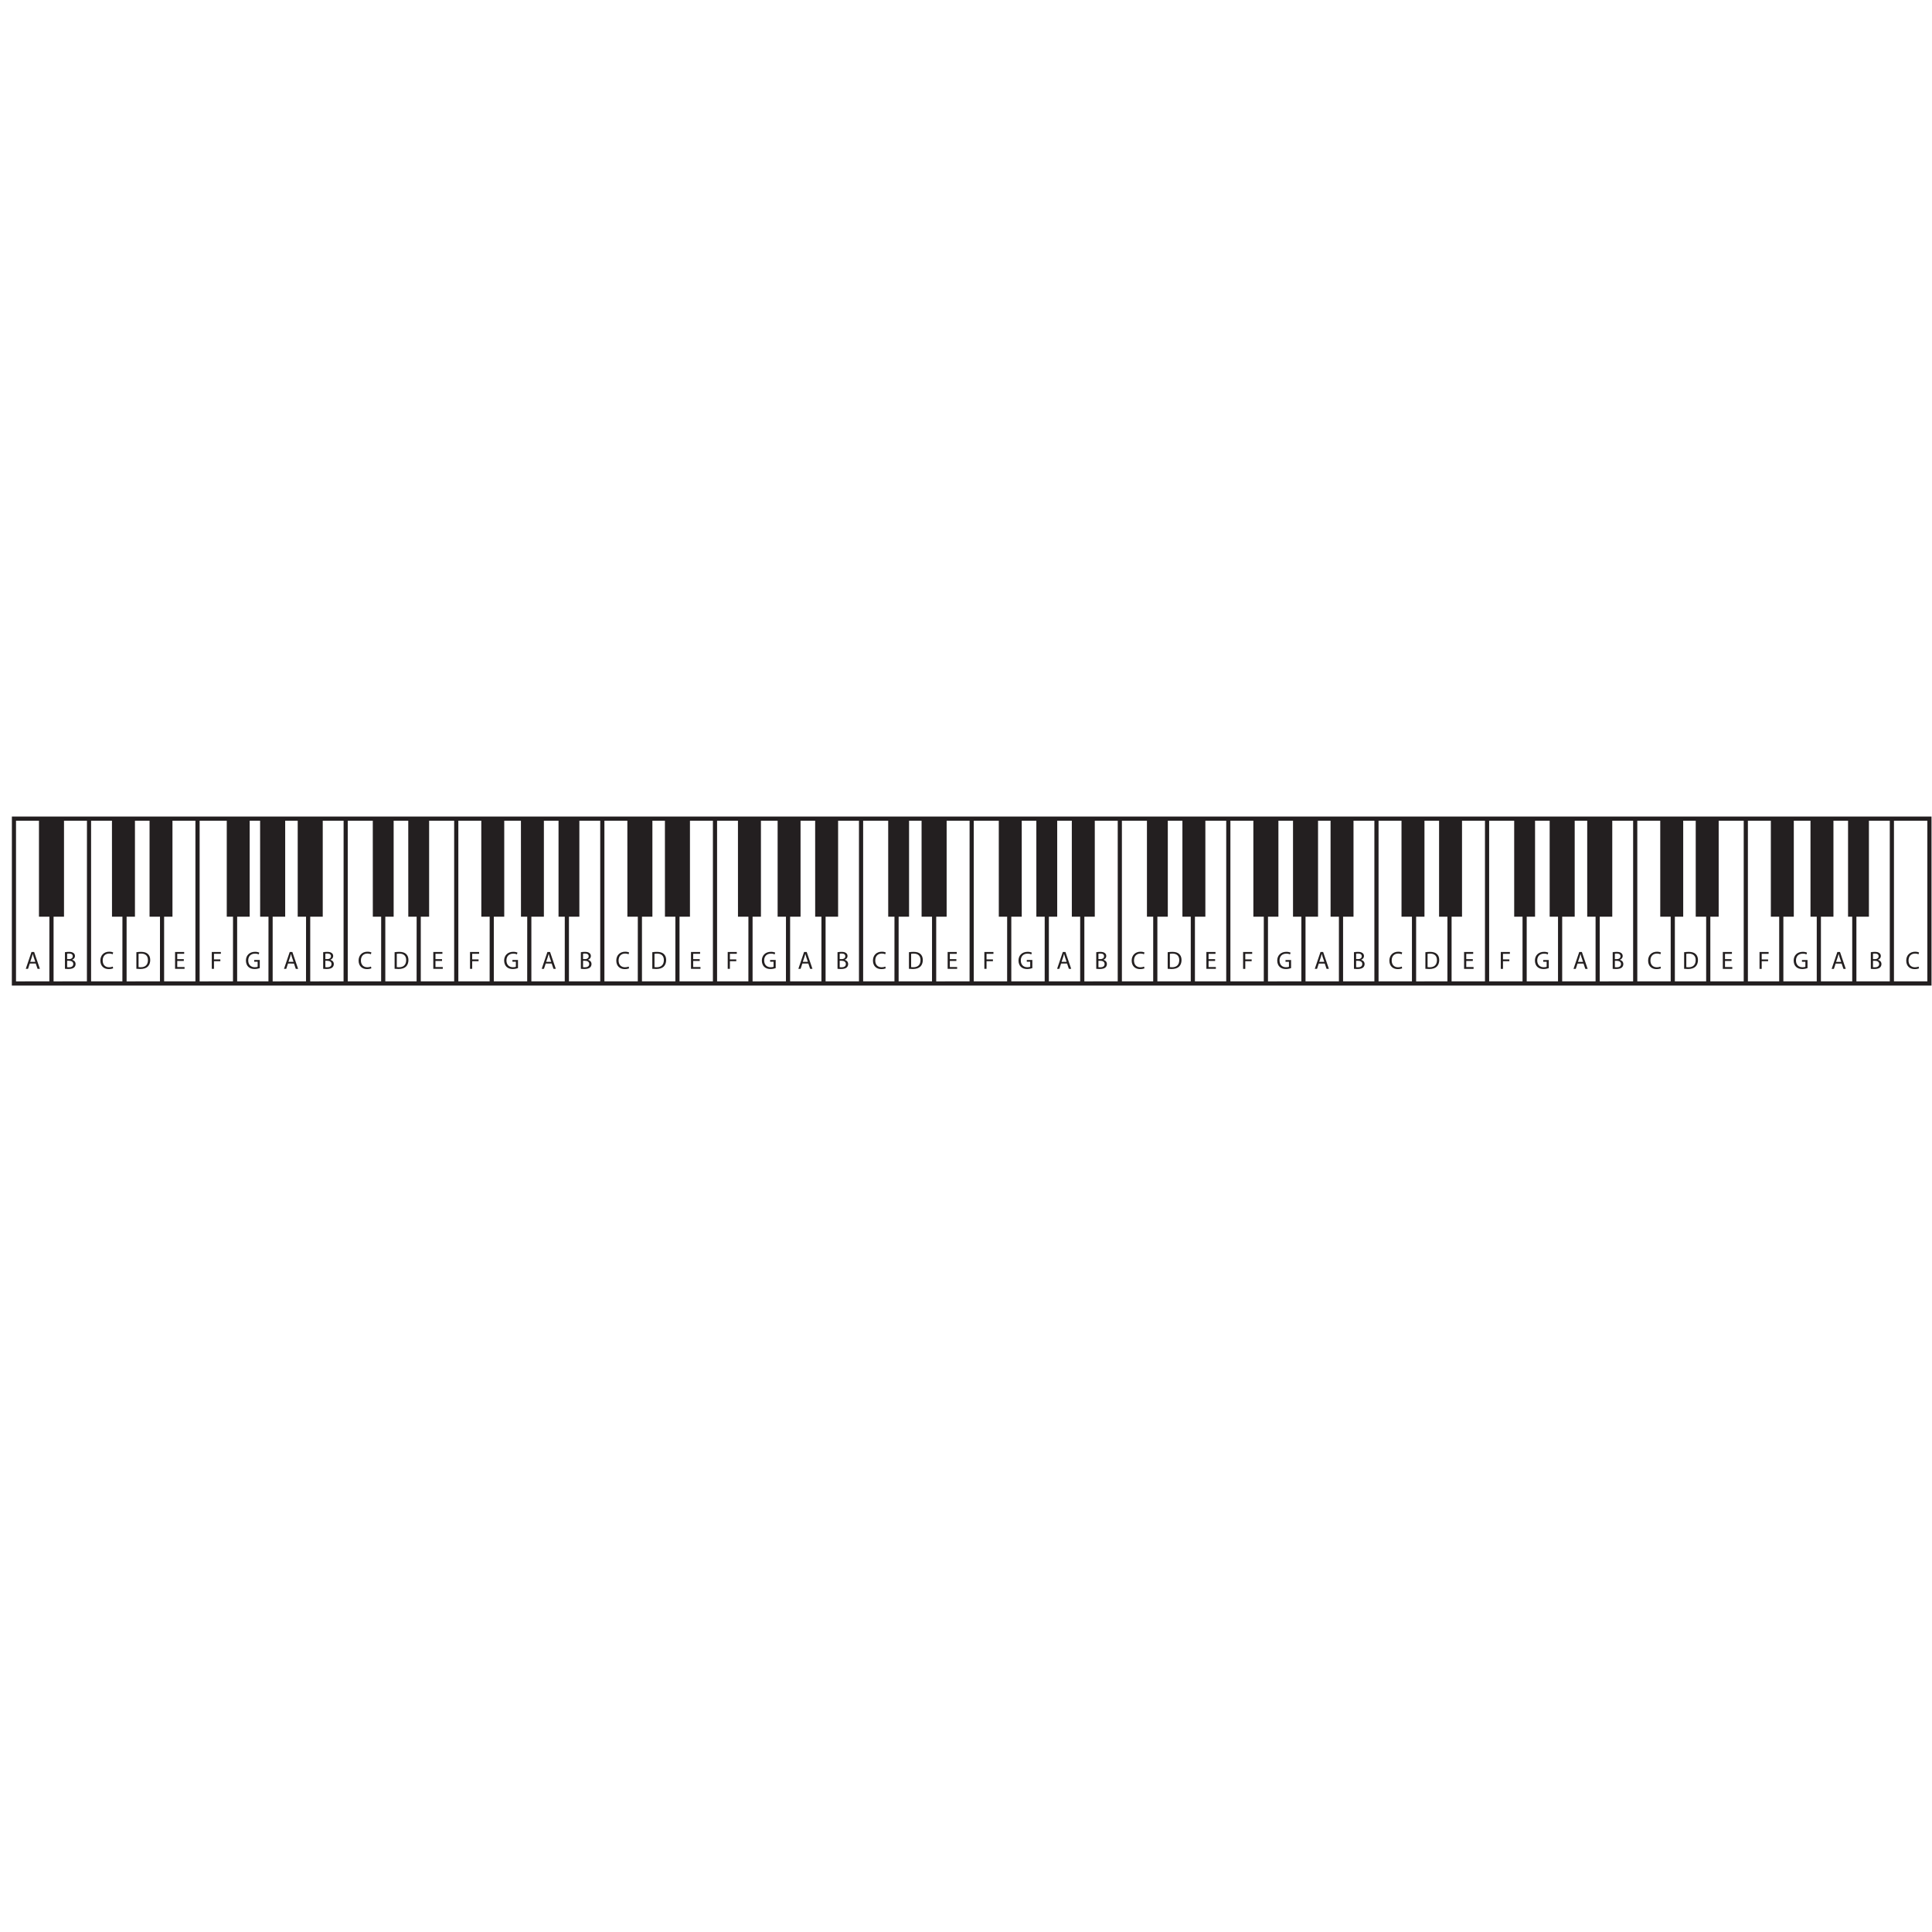 <?xml version="1.0" encoding="UTF-8" standalone="no"?>
<!-- Created with Inkscape (http://www.inkscape.org/) -->

<svg
   xmlns:dc="http://purl.org/dc/elements/1.1/"
   xmlns:cc="http://creativecommons.org/ns#"
   xmlns:rdf="http://www.w3.org/1999/02/22-rdf-syntax-ns#"
   xmlns:svg="http://www.w3.org/2000/svg"
   xmlns="http://www.w3.org/2000/svg"
   xmlns:sodipodi="http://sodipodi.sourceforge.net/DTD/sodipodi-0.dtd"
   xmlns:inkscape="http://www.inkscape.org/namespaces/inkscape"
   version="1.1"
   id="svg6608"
   xml:space="preserve"
   width="800"
   height="800"
   viewBox="0 0 800 800"
   sodipodi:docname="piano-keyboard-clipart.svg"
   inkscape:version="0.92.4 (5da689c313, 2019-01-14)"><defs
     id="defs6612"><clipPath
       clipPathUnits="userSpaceOnUse"
       id="clipPath6624"><path
         d="M 0,600 H 600 V 0 H 0 Z"
         id="path6622"
         inkscape:connector-curvature="0" /></clipPath></defs><sodipodi:namedview
     pagecolor="#ffffff"
     bordercolor="#666666"
     borderopacity="1"
     objecttolerance="10"
     gridtolerance="10"
     guidetolerance="10"
     inkscape:pageopacity="0"
     inkscape:pageshadow="2"
     inkscape:window-width="1920"
     inkscape:window-height="1018"
     id="namedview6610"
     showgrid="false"
     inkscape:zoom="0.75438253"
     inkscape:cx="449.15254"
     inkscape:cy="288.13559"
     inkscape:window-x="-8"
     inkscape:window-y="-8"
     inkscape:window-maximized="1"
     inkscape:current-layer="g6616" /><g
     id="g6616"
     inkscape:groupmode="layer"
     inkscape:label="music-keyboard-publicdomainvectors.org"
     transform="matrix(1.333,0,0,-1.333,0,800)"><g
       id="g6618"><g
         id="g6620"
         clip-path="url(#clipPath6624)"><path
           d="m 596.122,299.356 c -0.248,-0.124 -0.745,-0.249 -1.384,-0.249 -1.476,0 -2.588,0.933 -2.588,2.651 0,1.641 1.112,2.753 2.737,2.753 0.652,0 1.065,-0.14 1.243,-0.234 l -0.163,-0.552 c -0.256,0.125 -0.621,0.218 -1.057,0.218 -1.228,0 -2.046,-0.785 -2.046,-2.161 0,-1.283 0.74,-2.106 2.015,-2.106 0.412,0 0.832,0.085 1.104,0.217 z m -14.301,0.343 c 0.132,-0.023 0.326,-0.031 0.568,-0.031 0.699,0 1.345,0.255 1.345,1.018 0,0.714 -0.614,1.01 -1.353,1.01 h -0.56 z m 0,2.511 h 0.615 c 0.715,0 1.134,0.373 1.134,0.878 0,0.614 -0.466,0.855 -1.149,0.855 -0.312,0 -0.49,-0.023 -0.6,-0.047 z m -0.675,2.144 c 0.294,0.063 0.76,0.11 1.235,0.11 0.677,0 1.112,-0.117 1.439,-0.381 0.272,-0.202 0.435,-0.514 0.435,-0.925 0,-0.506 -0.335,-0.948 -0.887,-1.151 v -0.015 c 0.499,-0.125 1.08,-0.537 1.08,-1.314 0,-0.451 -0.177,-0.793 -0.442,-1.049 -0.366,-0.335 -0.956,-0.49 -1.812,-0.49 -0.466,0 -0.823,0.031 -1.048,0.061 z m -9.21,-2.992 -0.513,1.508 c -0.116,0.342 -0.194,0.653 -0.273,0.957 h -0.013 c -0.079,-0.311 -0.164,-0.631 -0.266,-0.95 l -0.513,-1.515 z m -1.718,-0.529 -0.543,-1.648 h -0.699 l 1.779,5.241 h 0.816 l 1.787,-5.241 h -0.721 l -0.56,1.648 z m -8.739,-1.415 c -0.303,-0.109 -0.901,-0.287 -1.609,-0.287 -0.792,0 -1.446,0.202 -1.96,0.692 -0.45,0.435 -0.73,1.135 -0.73,1.952 0.008,1.562 1.081,2.705 2.839,2.705 0.604,0 1.079,-0.133 1.305,-0.241 l -0.164,-0.552 c -0.28,0.125 -0.629,0.225 -1.158,0.225 -1.275,0 -2.106,-0.793 -2.106,-2.107 0,-1.329 0.801,-2.115 2.021,-2.115 0.442,0 0.746,0.063 0.9,0.141 v 1.562 h -1.064 v 0.544 h 1.726 z m -14.903,5.008 h 2.822 v -0.569 h -2.145 v -1.741 h 1.981 v -0.558 h -1.981 v -2.373 h -0.677 z m -8.693,-2.784 h -2.035 v -1.889 h 2.268 v -0.568 h -2.946 v 5.241 h 2.831 v -0.569 h -2.153 v -1.656 h 2.035 z m -14.055,-1.92 c 0.17,-0.032 0.419,-0.038 0.683,-0.038 1.446,0 2.232,0.807 2.232,2.222 0.008,1.237 -0.691,2.021 -2.123,2.021 -0.349,0 -0.614,-0.031 -0.792,-0.07 z m -0.677,4.632 c 0.412,0.063 0.902,0.11 1.439,0.11 0.972,0 1.663,-0.225 2.121,-0.652 0.466,-0.428 0.739,-1.035 0.739,-1.882 0,-0.856 -0.263,-1.555 -0.754,-2.037 -0.49,-0.49 -1.298,-0.754 -2.316,-0.754 -0.482,0 -0.887,0.023 -1.229,0.061 z m -7.211,-4.998 c -0.249,-0.124 -0.747,-0.249 -1.384,-0.249 -1.476,0 -2.589,0.933 -2.589,2.651 0,1.641 1.113,2.753 2.737,2.753 0.653,0 1.065,-0.14 1.243,-0.234 l -0.163,-0.552 c -0.256,0.125 -0.622,0.218 -1.057,0.218 -1.228,0 -2.044,-0.785 -2.044,-2.161 0,-1.283 0.738,-2.106 2.013,-2.106 0.411,0 0.832,0.085 1.105,0.217 z m -14.3,0.343 c 0.131,-0.023 0.326,-0.031 0.567,-0.031 0.699,0 1.344,0.255 1.344,1.018 0,0.714 -0.614,1.01 -1.352,1.01 h -0.559 z m 0,2.511 h 0.614 c 0.715,0 1.134,0.373 1.134,0.878 0,0.614 -0.466,0.855 -1.151,0.855 -0.31,0 -0.488,-0.023 -0.597,-0.047 z m -0.678,2.144 c 0.296,0.063 0.763,0.11 1.237,0.11 0.676,0 1.112,-0.117 1.438,-0.381 0.271,-0.202 0.435,-0.514 0.435,-0.925 0,-0.506 -0.334,-0.948 -0.885,-1.151 v -0.015 c 0.497,-0.125 1.08,-0.537 1.08,-1.314 0,-0.451 -0.179,-0.793 -0.444,-1.049 -0.365,-0.335 -0.956,-0.49 -1.81,-0.49 -0.467,0 -0.825,0.031 -1.051,0.061 z m -9.209,-2.992 -0.513,1.508 c -0.115,0.342 -0.194,0.653 -0.271,0.957 h -0.016 c -0.077,-0.311 -0.163,-0.631 -0.265,-0.95 l -0.512,-1.515 z m -1.717,-0.529 -0.545,-1.648 h -0.699 l 1.78,5.241 h 0.817 l 1.788,-5.241 h -0.724 l -0.559,1.648 z m -8.932,-1.415 c -0.302,-0.109 -0.9,-0.287 -1.608,-0.287 -0.792,0 -1.445,0.202 -1.958,0.692 -0.452,0.435 -0.732,1.135 -0.732,1.952 0.008,1.562 1.081,2.705 2.839,2.705 0.605,0 1.08,-0.133 1.305,-0.241 l -0.164,-0.552 c -0.279,0.125 -0.629,0.225 -1.158,0.225 -1.274,0 -2.107,-0.793 -2.107,-2.107 0,-1.329 0.802,-2.115 2.022,-2.115 0.443,0 0.746,0.063 0.902,0.141 v 1.562 h -1.065 v 0.544 h 1.724 z m -14.902,5.008 h 2.822 v -0.569 h -2.145 v -1.741 h 1.982 v -0.558 h -1.982 v -2.373 h -0.677 z m -8.693,-2.784 h -2.035 v -1.889 h 2.27 v -0.568 h -2.948 v 5.241 h 2.831 v -0.569 h -2.153 v -1.656 h 2.035 z m -14.055,-1.92 c 0.172,-0.032 0.419,-0.038 0.685,-0.038 1.445,0 2.23,0.807 2.23,2.222 0.008,1.237 -0.691,2.021 -2.123,2.021 -0.349,0 -0.613,-0.031 -0.792,-0.07 z m -0.676,4.632 c 0.411,0.063 0.901,0.11 1.438,0.11 0.972,0 1.663,-0.225 2.123,-0.652 0.466,-0.428 0.737,-1.035 0.737,-1.882 0,-0.856 -0.263,-1.555 -0.754,-2.037 -0.489,-0.49 -1.298,-0.754 -2.316,-0.754 -0.482,0 -0.887,0.023 -1.228,0.061 z m -7.212,-4.998 c -0.249,-0.124 -0.746,-0.249 -1.384,-0.249 -1.476,0 -2.589,0.933 -2.589,2.651 0,1.641 1.113,2.753 2.737,2.753 0.653,0 1.065,-0.14 1.244,-0.234 l -0.164,-0.552 c -0.255,0.125 -0.622,0.218 -1.056,0.218 -1.229,0 -2.045,-0.785 -2.045,-2.161 0,-1.283 0.738,-2.106 2.013,-2.106 0.411,0 0.833,0.085 1.105,0.217 z m -14.3,0.343 c 0.131,-0.023 0.326,-0.031 0.567,-0.031 0.7,0 1.344,0.255 1.344,1.018 0,0.714 -0.614,1.01 -1.352,1.01 h -0.559 z m 0,2.511 h 0.614 c 0.715,0 1.134,0.373 1.134,0.878 0,0.614 -0.466,0.855 -1.151,0.855 -0.31,0 -0.488,-0.023 -0.597,-0.047 z m -0.678,2.144 c 0.297,0.063 0.763,0.11 1.237,0.11 0.676,0 1.112,-0.117 1.438,-0.381 0.273,-0.202 0.435,-0.514 0.435,-0.925 0,-0.506 -0.334,-0.948 -0.885,-1.151 v -0.015 c 0.497,-0.125 1.08,-0.537 1.08,-1.314 0,-0.451 -0.179,-0.793 -0.444,-1.049 -0.365,-0.335 -0.955,-0.49 -1.81,-0.49 -0.467,0 -0.825,0.031 -1.051,0.061 z m -9.208,-2.992 -0.513,1.508 c -0.116,0.342 -0.195,0.653 -0.272,0.957 h -0.016 c -0.077,-0.311 -0.163,-0.631 -0.264,-0.95 l -0.512,-1.515 z m -1.718,-0.529 -0.545,-1.648 h -0.699 l 1.781,5.241 h 0.816 l 1.788,-5.241 h -0.724 l -0.559,1.648 z m -8.606,-1.415 c -0.303,-0.109 -0.902,-0.287 -1.609,-0.287 -0.793,0 -1.446,0.202 -1.959,0.692 -0.452,0.435 -0.731,1.135 -0.731,1.952 0.008,1.562 1.081,2.705 2.838,2.705 0.606,0 1.079,-0.133 1.305,-0.241 l -0.164,-0.552 c -0.279,0.125 -0.629,0.225 -1.158,0.225 -1.274,0 -2.106,-0.793 -2.106,-2.107 0,-1.329 0.801,-2.115 2.022,-2.115 0.443,0 0.745,0.063 0.901,0.141 v 1.562 h -1.065 v 0.544 h 1.726 z m -14.904,5.008 h 2.823 v -0.569 h -2.146 v -1.741 h 1.982 v -0.558 h -1.982 v -2.373 h -0.677 z m -8.692,-2.784 h -2.036 v -1.889 h 2.269 v -0.568 h -2.946 v 5.241 h 2.83 v -0.569 h -2.153 v -1.656 h 2.036 z m -14.056,-1.92 c 0.171,-0.032 0.419,-0.038 0.684,-0.038 1.446,0 2.231,0.807 2.231,2.222 0.008,1.237 -0.691,2.021 -2.122,2.021 -0.349,0 -0.614,-0.031 -0.793,-0.07 z m -0.676,4.632 c 0.413,0.063 0.902,0.11 1.438,0.11 0.972,0 1.663,-0.225 2.123,-0.652 0.466,-0.428 0.737,-1.035 0.737,-1.882 0,-0.856 -0.263,-1.555 -0.754,-2.037 -0.489,-0.49 -1.298,-0.754 -2.316,-0.754 -0.481,0 -0.887,0.023 -1.228,0.061 z m -7.211,-4.998 c -0.248,-0.124 -0.746,-0.249 -1.384,-0.249 -1.477,0 -2.59,0.933 -2.59,2.651 0,1.641 1.113,2.753 2.737,2.753 0.654,0 1.065,-0.14 1.243,-0.234 l -0.163,-0.552 c -0.256,0.125 -0.621,0.218 -1.057,0.218 -1.227,0 -2.044,-0.785 -2.044,-2.161 0,-1.283 0.738,-2.106 2.013,-2.106 0.413,0 0.832,0.085 1.105,0.217 z m -14.301,0.343 c 0.132,-0.023 0.326,-0.031 0.567,-0.031 0.7,0 1.344,0.255 1.344,1.018 0,0.714 -0.613,1.01 -1.352,1.01 h -0.559 z m 0,2.511 h 0.614 c 0.716,0 1.135,0.373 1.135,0.878 0,0.614 -0.466,0.855 -1.152,0.855 -0.31,0 -0.488,-0.023 -0.597,-0.047 z m -0.678,2.144 c 0.297,0.063 0.763,0.11 1.237,0.11 0.677,0 1.112,-0.117 1.438,-0.381 0.273,-0.202 0.436,-0.514 0.436,-0.925 0,-0.506 -0.335,-0.948 -0.886,-1.151 v -0.015 c 0.497,-0.125 1.08,-0.537 1.08,-1.314 0,-0.451 -0.178,-0.793 -0.444,-1.049 -0.365,-0.335 -0.955,-0.49 -1.81,-0.49 -0.467,0 -0.824,0.031 -1.051,0.061 z m -9.208,-2.992 -0.513,1.508 c -0.116,0.342 -0.194,0.653 -0.272,0.957 h -0.016 c -0.077,-0.311 -0.162,-0.631 -0.263,-0.95 l -0.513,-1.515 z m -1.718,-0.529 -0.544,-1.648 h -0.7 l 1.78,5.241 h 0.817 l 1.788,-5.241 h -0.724 l -0.558,1.648 z m -8.929,-1.415 c -0.304,-0.109 -0.902,-0.287 -1.61,-0.287 -0.793,0 -1.445,0.202 -1.959,0.692 -0.452,0.435 -0.731,1.135 -0.731,1.952 0.008,1.562 1.081,2.705 2.839,2.705 0.605,0 1.079,-0.133 1.304,-0.241 l -0.164,-0.552 c -0.279,0.125 -0.628,0.225 -1.158,0.225 -1.274,0 -2.106,-0.793 -2.106,-2.107 0,-1.329 0.801,-2.115 2.022,-2.115 0.443,0 0.745,0.063 0.901,0.141 v 1.562 h -1.065 v 0.544 h 1.727 z m -14.905,5.008 h 2.823 v -0.569 h -2.146 v -1.741 h 1.983 v -0.558 h -1.983 v -2.373 h -0.677 z m -8.693,-2.784 h -2.035 v -1.889 h 2.27 v -0.568 h -2.946 v 5.241 h 2.829 v -0.569 h -2.153 v -1.656 h 2.035 z m -14.055,-1.92 c 0.172,-0.032 0.419,-0.038 0.684,-0.038 1.446,0 2.231,0.807 2.231,2.222 0.009,1.237 -0.692,2.021 -2.122,2.021 -0.348,0 -0.614,-0.031 -0.793,-0.07 z m -0.676,4.632 c 0.413,0.063 0.902,0.11 1.439,0.11 0.971,0 1.663,-0.225 2.122,-0.652 0.465,-0.428 0.738,-1.035 0.738,-1.882 0,-0.856 -0.264,-1.555 -0.754,-2.037 -0.49,-0.49 -1.299,-0.754 -2.316,-0.754 -0.483,0 -0.888,0.023 -1.229,0.061 z m -7.212,-4.998 c -0.247,-0.124 -0.745,-0.249 -1.383,-0.249 -1.477,0 -2.589,0.933 -2.589,2.651 0,1.641 1.112,2.753 2.737,2.753 0.653,0 1.065,-0.14 1.243,-0.234 l -0.163,-0.552 c -0.256,0.125 -0.621,0.218 -1.058,0.218 -1.227,0 -2.043,-0.785 -2.043,-2.161 0,-1.283 0.738,-2.106 2.012,-2.106 0.413,0 0.833,0.085 1.106,0.217 z m -14.3,0.343 c 0.132,-0.023 0.326,-0.031 0.567,-0.031 0.7,0 1.345,0.255 1.345,1.018 0,0.714 -0.614,1.01 -1.353,1.01 h -0.559 z m 0,2.511 h 0.614 c 0.716,0 1.135,0.373 1.135,0.878 0,0.614 -0.467,0.855 -1.15,0.855 -0.312,0 -0.49,-0.023 -0.599,-0.047 z m -0.676,2.144 c 0.295,0.063 0.762,0.11 1.235,0.11 0.677,0 1.112,-0.117 1.438,-0.381 0.273,-0.202 0.435,-0.514 0.435,-0.925 0,-0.506 -0.333,-0.948 -0.885,-1.151 v -0.015 c 0.497,-0.125 1.081,-0.537 1.081,-1.314 0,-0.451 -0.179,-0.793 -0.444,-1.049 -0.366,-0.335 -0.956,-0.49 -1.811,-0.49 -0.467,0 -0.823,0.031 -1.049,0.061 z m -9.209,-2.992 -0.513,1.508 c -0.117,0.342 -0.194,0.653 -0.272,0.957 h -0.016 c -0.078,-0.311 -0.163,-0.631 -0.264,-0.95 l -0.514,-1.515 z m -1.718,-0.529 -0.544,-1.648 h -0.7 l 1.78,5.241 h 0.816 l 1.788,-5.241 h -0.722 l -0.56,1.648 z m -8.283,-1.415 c -0.303,-0.109 -0.901,-0.287 -1.609,-0.287 -0.792,0 -1.445,0.202 -1.959,0.692 -0.45,0.435 -0.73,1.135 -0.73,1.952 0.008,1.562 1.08,2.705 2.838,2.705 0.605,0 1.08,-0.133 1.305,-0.241 l -0.163,-0.552 c -0.28,0.125 -0.63,0.225 -1.159,0.225 -1.274,0 -2.106,-0.793 -2.106,-2.107 0,-1.329 0.8,-2.115 2.021,-2.115 0.443,0 0.746,0.063 0.902,0.141 v 1.562 h -1.065 v 0.544 h 1.725 z m -14.902,5.008 h 2.821 v -0.569 h -2.145 v -1.741 h 1.982 v -0.558 h -1.982 v -2.373 h -0.676 z m -8.694,-2.784 h -2.036 v -1.889 h 2.27 v -0.568 h -2.947 v 5.241 h 2.83 v -0.569 h -2.153 v -1.656 h 2.036 z m -14.054,-1.92 c 0.171,-0.032 0.419,-0.038 0.684,-0.038 1.445,0 2.23,0.807 2.23,2.222 0.008,1.237 -0.691,2.021 -2.122,2.021 -0.349,0 -0.614,-0.031 -0.792,-0.07 z m -0.678,4.632 c 0.413,0.063 0.902,0.11 1.439,0.11 0.972,0 1.663,-0.225 2.122,-0.652 0.467,-0.428 0.739,-1.035 0.739,-1.882 0,-0.856 -0.265,-1.555 -0.755,-2.037 -0.489,-0.49 -1.298,-0.754 -2.317,-0.754 -0.481,0 -0.885,0.023 -1.228,0.061 z m -7.211,-4.998 c -0.248,-0.124 -0.746,-0.249 -1.383,-0.249 -1.478,0 -2.59,0.933 -2.59,2.651 0,1.641 1.112,2.753 2.738,2.753 0.652,0 1.064,-0.14 1.243,-0.234 l -0.162,-0.552 c -0.258,0.125 -0.623,0.218 -1.058,0.218 -1.228,0 -2.045,-0.785 -2.045,-2.161 0,-1.283 0.738,-2.106 2.014,-2.106 0.411,0 0.831,0.085 1.104,0.217 z m -14.301,0.343 c 0.132,-0.023 0.327,-0.031 0.569,-0.031 0.699,0 1.344,0.255 1.344,1.018 0,0.714 -0.615,1.01 -1.352,1.01 h -0.561 z m 0,2.511 h 0.615 c 0.715,0 1.135,0.373 1.135,0.878 0,0.614 -0.467,0.855 -1.151,0.855 -0.311,0 -0.49,-0.023 -0.599,-0.047 z m -0.675,2.144 c 0.294,0.063 0.761,0.11 1.236,0.11 0.675,0 1.111,-0.117 1.436,-0.381 0.273,-0.202 0.437,-0.514 0.437,-0.925 0,-0.506 -0.334,-0.948 -0.886,-1.151 v -0.015 c 0.497,-0.125 1.08,-0.537 1.08,-1.314 0,-0.451 -0.179,-0.793 -0.443,-1.049 -0.365,-0.335 -0.957,-0.49 -1.811,-0.49 -0.467,0 -0.824,0.031 -1.049,0.061 z m -9.211,-2.992 -0.512,1.508 c -0.117,0.342 -0.195,0.653 -0.271,0.957 h -0.016 c -0.079,-0.311 -0.163,-0.631 -0.265,-0.95 l -0.513,-1.515 z m -1.717,-0.529 -0.544,-1.648 h -0.699 l 1.78,5.241 h 0.816 l 1.788,-5.241 h -0.723 l -0.56,1.648 z m -8.607,-1.415 c -0.303,-0.109 -0.901,-0.287 -1.609,-0.287 -0.792,0 -1.446,0.202 -1.959,0.692 -0.45,0.435 -0.731,1.135 -0.731,1.952 0.009,1.562 1.081,2.705 2.837,2.705 0.607,0 1.081,-0.133 1.307,-0.241 l -0.163,-0.552 c -0.28,0.125 -0.63,0.225 -1.159,0.225 -1.274,0 -2.106,-0.793 -2.106,-2.107 0,-1.329 0.801,-2.115 2.021,-2.115 0.443,0 0.746,0.063 0.902,0.141 v 1.562 h -1.065 v 0.544 h 1.725 z m -14.902,5.008 h 2.822 v -0.569 h -2.146 v -1.741 h 1.982 v -0.558 h -1.982 v -2.373 h -0.676 z m -8.693,-2.784 h -2.037 v -1.889 h 2.27 v -0.568 h -2.946 v 5.241 h 2.83 v -0.569 h -2.154 v -1.656 h 2.037 z m -14.057,-1.92 c 0.172,-0.032 0.42,-0.038 0.685,-0.038 1.446,0 2.231,0.807 2.231,2.222 0.008,1.237 -0.691,2.021 -2.121,2.021 -0.35,0 -0.615,-0.031 -0.795,-0.07 z m -0.675,4.632 c 0.413,0.063 0.901,0.11 1.438,0.11 0.972,0 1.664,-0.225 2.122,-0.652 0.467,-0.428 0.738,-1.035 0.738,-1.882 0,-0.856 -0.264,-1.555 -0.753,-2.037 -0.49,-0.49 -1.299,-0.754 -2.317,-0.754 -0.481,0 -0.886,0.023 -1.228,0.061 z m -7.211,-4.998 c -0.249,-0.124 -0.747,-0.249 -1.384,-0.249 -1.477,0 -2.588,0.933 -2.588,2.651 0,1.641 1.111,2.753 2.735,2.753 0.654,0 1.065,-0.14 1.244,-0.234 l -0.164,-0.552 c -0.255,0.125 -0.62,0.218 -1.057,0.218 -1.228,0 -2.044,-0.785 -2.044,-2.161 0,-1.283 0.739,-2.106 2.014,-2.106 0.412,0 0.832,0.085 1.104,0.217 z m -14.302,0.343 c 0.133,-0.023 0.326,-0.031 0.567,-0.031 0.7,0 1.346,0.255 1.346,1.018 0,0.714 -0.614,1.01 -1.354,1.01 h -0.559 z m 0,2.511 h 0.614 c 0.716,0 1.136,0.373 1.136,0.878 0,0.614 -0.467,0.855 -1.151,0.855 -0.311,0 -0.49,-0.023 -0.599,-0.047 z m -0.676,2.144 c 0.296,0.063 0.762,0.11 1.235,0.11 0.678,0 1.113,-0.117 1.439,-0.381 0.272,-0.202 0.436,-0.514 0.436,-0.925 0,-0.506 -0.335,-0.948 -0.886,-1.151 v -0.015 c 0.496,-0.125 1.08,-0.537 1.08,-1.314 0,-0.451 -0.179,-0.793 -0.443,-1.049 -0.365,-0.335 -0.957,-0.49 -1.811,-0.49 -0.467,0 -0.824,0.031 -1.05,0.061 z m -9.208,-2.992 -0.514,1.508 c -0.116,0.342 -0.193,0.653 -0.272,0.957 h -0.015 c -0.078,-0.311 -0.164,-0.631 -0.265,-0.95 l -0.513,-1.515 z m -1.719,-0.529 -0.544,-1.648 H 88.22 l 1.78,5.241 h 0.816 l 1.788,-5.241 h -0.723 l -0.56,1.648 z m -8.771,-1.415 c -0.302,-0.109 -0.901,-0.287 -1.609,-0.287 -0.792,0 -1.446,0.202 -1.959,0.692 -0.451,0.435 -0.73,1.135 -0.73,1.952 0.007,1.562 1.08,2.705 2.837,2.705 0.605,0 1.08,-0.133 1.306,-0.241 l -0.164,-0.552 c -0.279,0.125 -0.629,0.225 -1.157,0.225 -1.276,0 -2.107,-0.793 -2.107,-2.107 0,-1.329 0.8,-2.115 2.02,-2.115 0.443,0 0.746,0.063 0.903,0.141 v 1.562 h -1.066 v 0.544 h 1.726 z m -14.903,5.008 h 2.821 v -0.569 h -2.145 v -1.741 h 1.983 v -0.558 h -1.983 v -2.373 h -0.676 z m -8.693,-2.784 h -2.037 v -1.889 h 2.271 v -0.568 h -2.947 v 5.241 h 2.83 v -0.569 h -2.154 v -1.656 h 2.037 z m -14.055,-1.92 c 0.171,-0.032 0.419,-0.038 0.684,-0.038 1.445,0 2.231,0.807 2.231,2.222 0.007,1.237 -0.692,2.021 -2.123,2.021 -0.349,0 -0.614,-0.031 -0.792,-0.07 z m -0.676,4.632 c 0.411,0.063 0.901,0.11 1.437,0.11 0.971,0 1.664,-0.225 2.122,-0.652 0.467,-0.428 0.739,-1.035 0.739,-1.882 0,-0.856 -0.264,-1.555 -0.754,-2.037 -0.49,-0.49 -1.298,-0.754 -2.316,-0.754 -0.482,0 -0.887,0.023 -1.228,0.061 z m -7.212,-4.998 c -0.249,-0.124 -0.746,-0.249 -1.384,-0.249 -1.477,0 -2.589,0.933 -2.589,2.651 0,1.641 1.112,2.753 2.737,2.753 0.653,0 1.064,-0.14 1.244,-0.234 l -0.164,-0.552 c -0.256,0.125 -0.622,0.218 -1.057,0.218 -1.228,0 -2.044,-0.785 -2.044,-2.161 0,-1.283 0.739,-2.106 2.013,-2.106 0.411,0 0.832,0.085 1.104,0.217 z m -14.3,0.343 c 0.131,-0.023 0.325,-0.031 0.566,-0.031 0.7,0 1.345,0.255 1.345,1.018 0,0.714 -0.614,1.01 -1.352,1.01 h -0.559 z m 0,2.511 h 0.613 c 0.715,0 1.135,0.373 1.135,0.878 0,0.614 -0.467,0.855 -1.151,0.855 -0.31,0 -0.489,-0.023 -0.597,-0.047 z m -0.677,2.144 c 0.295,0.063 0.761,0.11 1.236,0.11 0.675,0 1.111,-0.117 1.438,-0.381 0.272,-0.202 0.435,-0.514 0.435,-0.925 0,-0.506 -0.334,-0.948 -0.886,-1.151 v -0.015 c 0.497,-0.125 1.08,-0.537 1.08,-1.314 0,-0.451 -0.179,-0.793 -0.442,-1.049 -0.366,-0.335 -0.956,-0.49 -1.812,-0.49 -0.467,0 -0.824,0.031 -1.049,0.061 z m -9.209,-2.992 -0.513,1.508 c -0.117,0.342 -0.195,0.653 -0.272,0.957 h -0.016 c -0.077,-0.311 -0.163,-0.631 -0.265,-0.95 l -0.512,-1.515 z m -1.718,-0.529 -0.544,-1.648 h -0.7 l 1.78,5.241 h 0.817 l 1.787,-5.241 h -0.723 l -0.56,1.648 z m 589.455,-5.537 h -10.371 v 49.91 h 10.371 z m -11.668,0 h -10.37 v 20.094 h 3.889 v 29.816 h 6.481 z m -11.667,0 h -9.722 v 20.094 h 3.889 v 29.816 h 4.537 V 315.39 h 1.296 z m -11.019,0 h -10.37 v 20.094 h 3.24 v 29.816 h 5.186 V 315.39 h 1.944 z m -11.667,0 h -9.723 v 49.91 h 7.13 V 315.39 h 2.593 z m -11.019,0 h -10.371 v 20.094 h 2.593 v 29.816 h 7.778 z m -11.667,0 h -9.723 v 20.094 h 2.593 v 29.816 h 3.889 V 315.39 h 3.241 z m -11.018,0 h -10.372 v 49.91 h 7.13 V 315.39 h 3.242 z m -11.667,0 H 496.94 v 20.094 h 3.889 v 29.816 h 6.483 z m -11.667,0 h -10.372 v 20.094 h 3.889 v 29.816 h 3.889 V 315.39 h 2.594 z m -11.668,0 h -9.723 v 20.094 h 2.592 v 29.816 h 4.538 V 315.39 h 2.593 z m -11.02,0 h -10.37 v 49.91 h 7.778 V 315.39 h 2.592 z m -11.667,0 h -10.371 v 20.094 h 3.241 v 29.816 h 7.13 z m -11.667,0 H 439.9 v 20.094 h 2.593 v 29.816 h 4.537 V 315.39 h 2.593 z m -11.019,0 h -10.371 v 49.91 h 7.13 V 315.39 h 3.241 z m -11.666,0 h -9.724 v 20.094 h 3.241 v 29.816 h 6.483 z m -11.02,0 h -10.371 v 20.094 h 3.89 v 29.816 h 3.888 V 315.39 h 2.593 z m -11.667,0 H 393.88 v 20.094 h 3.241 v 29.816 h 4.537 V 315.39 h 2.593 z m -11.667,0 h -10.371 v 49.91 h 7.131 V 315.39 h 3.24 z m -11.668,0 h -9.722 v 20.094 h 3.242 v 29.816 h 6.48 z m -11.019,0 h -10.37 v 20.094 h 3.241 v 29.816 h 4.538 V 315.39 h 2.591 z m -11.667,0 h -9.721 v 49.91 h 7.777 V 315.39 h 1.944 z m -11.019,0 H 336.84 v 20.094 h 3.241 v 29.816 h 7.13 z m -11.667,0 h -9.723 v 20.094 h 2.593 v 29.816 h 4.537 V 315.39 h 2.593 z m -11.019,0 h -10.371 v 20.094 h 3.242 v 29.816 h 4.537 V 315.39 h 2.592 z m -11.667,0 h -10.371 v 49.91 h 7.779 V 315.39 h 2.592 z m -11.667,0 H 290.82 v 20.094 h 3.242 v 29.816 h 7.129 z m -11.667,0 h -10.371 v 20.094 h 3.242 v 29.816 h 3.888 V 315.39 h 3.241 z m -11.668,0 h -9.723 v 49.91 h 7.78 V 315.39 h 1.943 z m -11.019,0 h -10.371 v 20.094 h 3.889 v 29.816 h 6.482 z m -11.667,0 h -9.723 v 20.094 h 3.241 v 29.816 h 4.538 V 315.39 h 1.944 z m -11.019,0 H 233.78 v 20.094 h 2.594 v 29.816 h 5.185 V 315.39 h 2.592 z m -11.667,0 h -9.723 v 49.91 h 6.483 V 315.39 h 3.24 z m -11.019,0 h -10.371 v 20.094 h 3.241 v 29.816 h 7.13 z m -11.667,0 h -10.37 v 20.094 h 3.24 v 29.816 h 3.89 V 315.39 h 3.24 z m -11.668,0 h -10.369 v 49.91 h 7.129 V 315.39 h 3.24 z m -11.667,0 h -9.721 v 20.094 h 3.239 v 29.816 h 6.482 z m -11.019,0 h -10.371 v 20.094 h 3.889 v 29.816 H 173.5 V 315.39 h 1.944 z m -11.667,0 h -10.37 v 20.094 h 3.24 v 29.816 h 5.186 V 315.39 h 1.944 z m -11.667,0 h -9.722 v 49.91 h 7.13 V 315.39 h 2.592 z m -11.018,0 h -10.371 v 20.094 h 2.592 v 29.816 h 7.779 z m -11.667,0 h -9.723 v 20.094 h 2.592 v 29.816 h 4.538 V 315.39 h 2.593 z m -11.019,0 h -10.371 v 49.91 h 7.778 V 315.39 h 2.593 z m -11.669,0 H 96.368 v 20.094 h 3.889 v 29.816 h 6.48 z m -11.666,0 H 84.7 v 20.094 h 3.89 v 29.816 h 3.889 V 315.39 h 2.592 z m -11.667,0 h -9.723 v 20.094 h 3.89 v 29.816 h 3.24 V 315.39 h 2.593 z m -11.019,0 H 62.014 v 49.91 H 70.44 V 315.39 h 1.945 z m -11.667,0 h -9.723 v 20.094 h 2.593 v 29.816 h 7.13 z m -11.019,0 H 39.328 v 20.094 h 2.593 v 29.816 h 4.537 V 315.39 h 3.241 z m -11.667,0 h -9.723 v 49.91 h 6.482 V 315.39 h 3.241 z m -11.019,0 H 16.642 v 20.094 h 3.241 v 29.816 h 7.13 z m -11.668,0 H 4.975 v 49.91 h 7.129 V 315.39 h 3.241 z m 572.988,51.206 h -1.297 -6.481 -3.889 -1.297 -1.296 -4.537 -3.889 -1.297 -1.944 -5.186 -3.24 -1.297 -2.593 -7.13 -1.296 -7.778 -2.593 -1.296 -3.241 -3.889 -2.593 -1.295 -3.242 -7.13 -1.295 -6.483 -3.889 -1.295 -2.594 -3.889 -3.889 -1.296 -2.593 -4.538 -2.592 -1.297 -2.592 -7.778 -1.297 -7.13 -3.241 -1.296 -2.593 -4.537 -2.593 -1.296 -3.241 -7.13 -1.295 -6.483 -3.241 -1.296 -2.593 -3.888 -3.89 -1.296 -2.593 -4.537 -3.241 -1.296 -3.24 -7.131 -1.297 -6.48 -3.242 -1.297 -2.591 -4.538 -3.241 -1.297 -1.944 -7.777 -1.298 -7.13 -3.241 -1.296 -2.593 -4.537 -2.593 -1.296 -2.592 -4.537 -3.242 -1.296 -2.592 -7.779 -1.296 -7.129 -3.242 -1.296 -3.241 -3.888 -3.242 -1.297 -1.943 -7.78 -1.296 -6.482 -3.889 -1.296 -1.944 -4.538 -3.241 -1.296 -2.592 -5.185 -2.594 -1.296 -3.24 -6.483 -1.296 -7.13 -3.241 -1.296 -3.24 -3.89 -3.24 -1.298 -3.24 -7.129 -1.298 -6.482 -3.239 -1.298 -1.944 -4.538 -3.889 -1.296 -1.944 -5.186 -3.24 -1.297 -2.592 -7.13 -1.296 -7.779 -2.592 -1.296 -2.593 -4.538 -2.592 -1.296 -2.593 -7.778 -1.298 -6.48 -3.889 -1.297 -2.592 -3.889 -3.89 -1.296 -2.593 -3.24 -3.89 -1.296 -1.945 -8.426 -1.296 -7.13 -2.593 -1.296 -3.241 -4.537 -2.593 -1.296 -3.241 -6.482 -1.296 -7.13 -3.241 -1.297 -3.241 -8.426 V 294 h 11.667 1.297 10.371 1.296 9.723 1.296 10.371 1.296 9.723 1.296 10.371 1.296 9.723 1.296 10.371 1.297 10.369 1.298 10.371 1.296 9.723 1.296 10.371 1.296 9.722 1.297 10.37 1.296 10.371 1.298 9.721 1.298 10.369 1.298 10.37 1.296 10.371 1.296 9.723 1.296 10.371 1.296 9.723 1.296 10.371 1.296 9.723 1.297 10.371 1.296 10.371 1.296 10.371 1.296 10.371 1.296 9.723 1.296 10.371 1.298 9.721 1.297 10.37 1.297 9.722 1.297 10.371 1.296 10.371 1.296 10.371 1.296 9.724 1.295 10.371 1.296 9.723 1.296 10.371 1.297 10.37 1.297 9.723 1.296 10.372 1.295 10.372 1.295 10.372 1.295 9.723 1.296 10.371 1.296 9.723 1.297 10.37 1.297 9.722 1.297 10.37 1.297 H 600 v 52.502 z"
           style="fill:#231f20;fill-opacity:1;fill-rule:nonzero;stroke:none"
           id="path6626"
           inkscape:connector-curvature="0" /></g></g></g></svg>